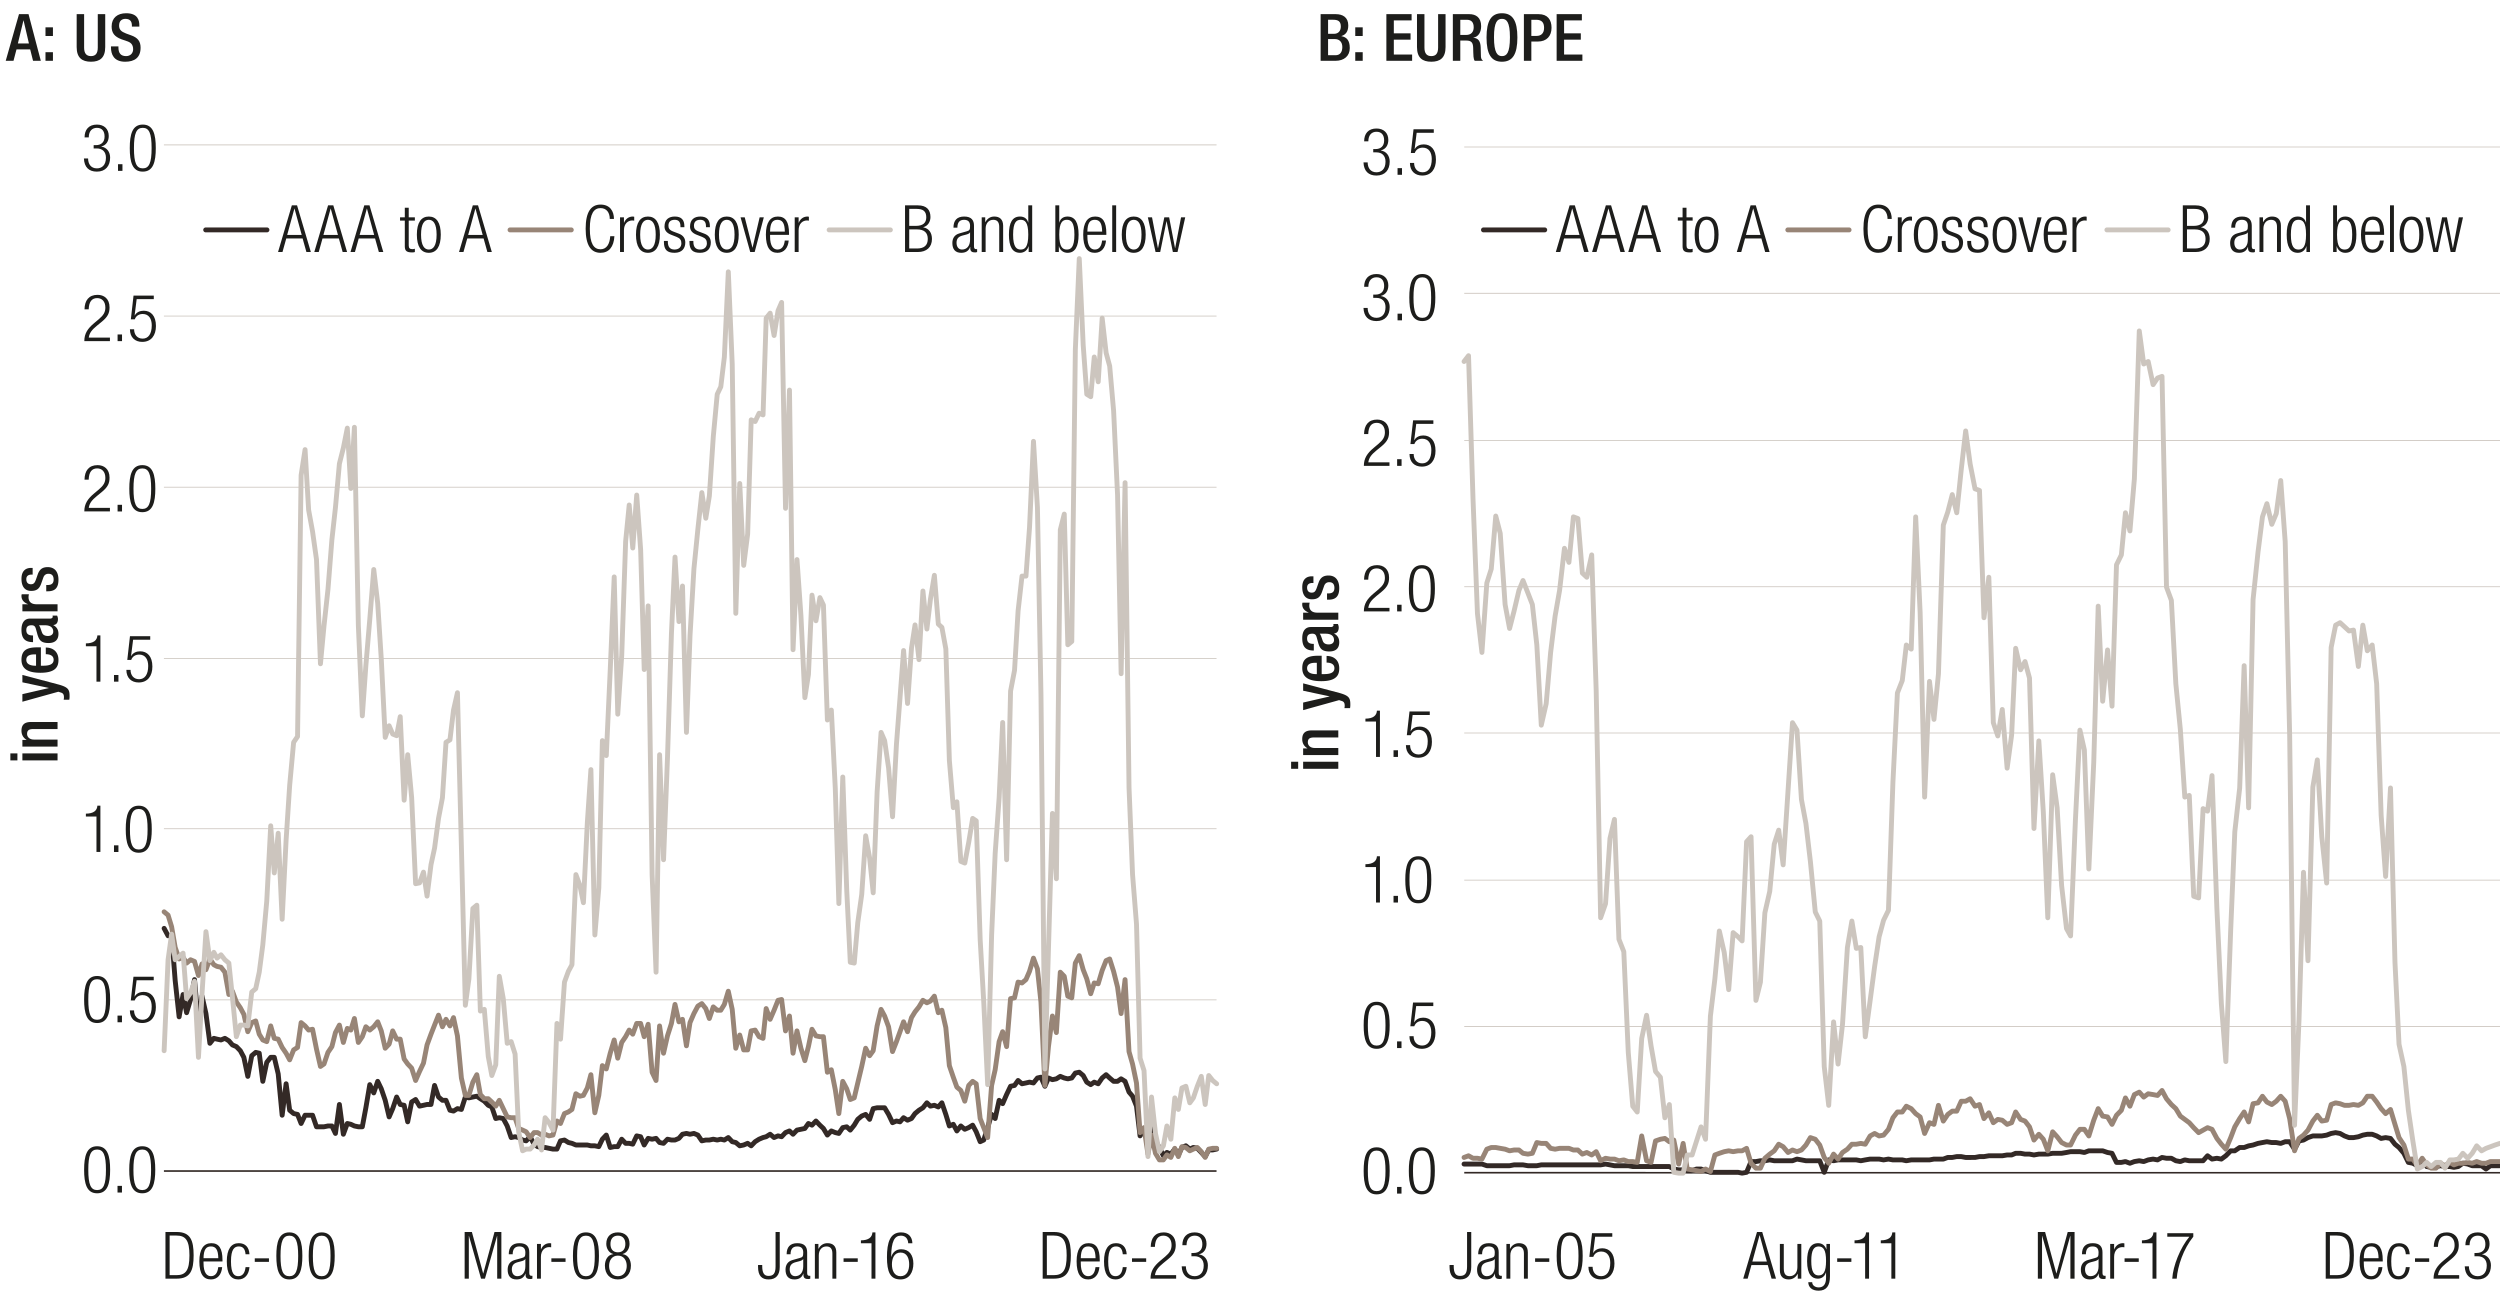 <svg xmlns="http://www.w3.org/2000/svg" id="Formated" viewBox="0 0 765 401"><defs><style>.cls-1,.cls-2,.cls-3{stroke-linecap:round;stroke-width:1.5px}.cls-1,.cls-2,.cls-3,.cls-4,.cls-5{fill:none;stroke-linejoin:round}.cls-1,.cls-5{stroke:#ccc5be}.cls-2{stroke:#988577}.cls-3,.cls-4{stroke:#332926}.cls-4{stroke-width:.5px}.cls-6{fill:#1d1d1b;stroke-width:0}.cls-5{stroke-width:.25px}</style></defs><g><path d="M5.81 4.33h2.92l3.76 14.28h-2.38l-.88-3.5H5.05l-.92 3.5H1.75L5.81 4.33Zm3.04 8.96L7.21 6.25h-.04l-1.7 7.04h3.38ZM13.92 8.37h2.28v2.64h-2.28V8.37Zm0 7.6h2.28v2.64h-2.28v-2.64ZM25.74 4.33v10.24c0 1.8.72 2.6 2.1 2.6s2.08-.8 2.08-2.6V4.33h2.28v10.06c0 3.3-1.64 4.5-4.36 4.5s-4.38-1.2-4.38-4.5V4.33h2.28ZM36.24 14.19v.36c0 1.74.76 2.62 2.34 2.62 1.44 0 2.16-1.02 2.16-2.08 0-1.5-.76-2.16-2.04-2.54l-1.56-.54c-2.08-.8-2.98-1.88-2.98-3.92 0-2.6 1.76-4.04 4.44-4.04 3.66 0 4.04 2.28 4.04 3.76v.32h-2.28v-.3c0-1.3-.58-2.06-2-2.06-.98 0-1.92.54-1.92 2.06 0 1.22.62 1.84 2.14 2.42l1.54.56c2.02.72 2.9 1.82 2.9 3.78 0 3.04-1.84 4.3-4.72 4.3-3.54 0-4.34-2.36-4.34-4.36v-.34h2.28Z" class="cls-6"/></g><g><path d="M404.11 4.33h4.62c2.12 0 3.84.94 3.84 3.46 0 1.74-.68 2.8-2.1 3.24v.04c1.56.28 2.56 1.22 2.56 3.64s-1.72 3.9-4.4 3.9h-4.52V4.33Zm4.08 6.02c1.38 0 2.1-.92 2.1-2.26 0-1.7-1.02-2.04-2.3-2.04h-1.6v4.3h1.8Zm.46 6.55c1.36 0 2.1-.88 2.1-2.52 0-1.54-.92-2.42-2.24-2.42h-2.12v4.94h2.26ZM414.71 8.37h2.28v2.64h-2.28V8.37Zm0 7.6h2.28v2.64h-2.28v-2.64ZM424.23 4.33h7.72v1.92h-5.44v3.96h5.12v1.92h-5.12v4.56h5.6v1.92h-7.88V4.33ZM435.88 4.33v10.24c0 1.8.72 2.6 2.1 2.6s2.08-.8 2.08-2.6V4.33h2.28v10.06c0 3.3-1.64 4.5-4.36 4.5s-4.38-1.2-4.38-4.5V4.33h2.28ZM444.57 4.33h5.04c2 0 3.62 1 3.62 3.68 0 1.84-.82 3.26-2.38 3.5v.04c1.42.14 2.16.92 2.24 2.92.02.92.04 2.04.08 2.9.04.7.38 1.04.68 1.24h-2.58c-.22-.26-.32-.7-.38-1.26-.08-.86-.06-1.66-.1-2.7-.04-1.56-.52-2.24-2.08-2.24h-1.86v6.2h-2.28V4.33Zm4.1 6.36c1.46 0 2.28-.88 2.28-2.32 0-1.52-.66-2.32-2.16-2.32h-1.94v4.64h1.82ZM454.88 11.47c0-5.1 1.44-7.42 4.72-7.42s4.72 2.32 4.72 7.42-1.44 7.42-4.72 7.42-4.72-2.32-4.72-7.42Zm7.16-.06c0-4.8-1.08-5.64-2.44-5.64s-2.44.84-2.44 5.64 1.08 5.76 2.44 5.76 2.44-.84 2.44-5.76ZM466.31 4.33h4.52c2.74 0 3.94 1.72 3.94 4.16 0 2.56-1.5 4.22-4.18 4.22h-2v5.9h-2.28V4.33Zm2.28 6.66h1.62c1.22 0 2.28-.66 2.28-2.46 0-1.54-.62-2.48-2.44-2.48h-1.46v4.94ZM476.33 4.33h7.72v1.92h-5.44v3.96h5.12v1.92h-5.12v4.56h5.6v1.92h-7.88V4.33Z" class="cls-6"/></g><g><path d="M421.26 351.08c3.22 0 3.98 3.02 3.98 7.2s-.76 7.2-3.98 7.2-3.98-3.02-3.98-7.2.76-7.2 3.98-7.2Zm0 13.4c1.94 0 2.7-1.66 2.7-6.2s-.76-6.2-2.7-6.2-2.7 1.66-2.7 6.2.76 6.2 2.7 6.2ZM427.5 363.2h1.36v2.04h-1.36v-2.04ZM435.08 351.08c3.22 0 3.98 3.02 3.98 7.2s-.76 7.2-3.98 7.2-3.98-3.02-3.98-7.2.76-7.2 3.98-7.2Zm0 13.4c1.94 0 2.7-1.66 2.7-6.2s-.76-6.2-2.7-6.2-2.7 1.66-2.7 6.2.76 6.2 2.7 6.2Z" class="cls-6"/></g><g><path d="M421.26 306.54c3.22 0 3.98 3.02 3.98 7.2s-.76 7.2-3.98 7.2-3.98-3.02-3.98-7.2.76-7.2 3.98-7.2Zm0 13.41c1.94 0 2.7-1.66 2.7-6.2s-.76-6.2-2.7-6.2-2.7 1.66-2.7 6.2.76 6.2 2.7 6.2ZM427.5 318.67h1.36v2.04h-1.36v-2.04ZM438.59 306.78v1.08h-5.24l-.62 4.94.04.04c.54-1.04 1.7-1.44 2.74-1.44 2.18 0 3.74 1.54 3.74 4.68 0 2.84-1.42 4.86-4.2 4.86-2.2 0-3.76-1.38-3.76-3.86h1.28c0 1.6.92 2.86 2.62 2.86s2.78-1.4 2.78-4.06c0-1.96-.86-3.48-2.76-3.48-1.06 0-2.04.5-2.44 1.64h-1.2l.82-7.26h6.2Z" class="cls-6"/></g><g><path d="M421.06 265.33h-3.24v-.88c2.38-.02 3.44-.96 3.52-2.44h.92v14.16h-1.2v-10.84ZM426.42 274.13h1.36v2.04h-1.36v-2.04ZM434 262.01c3.22 0 3.98 3.02 3.98 7.2s-.76 7.2-3.98 7.2-3.98-3.02-3.98-7.2.76-7.2 3.98-7.2Zm0 13.4c1.94 0 2.7-1.66 2.7-6.2s-.76-6.2-2.7-6.2-2.7 1.66-2.7 6.2.76 6.2 2.7 6.2Z" class="cls-6"/></g><g><path d="M421.06 220.79h-3.24v-.88c2.38-.02 3.44-.96 3.52-2.44h.92v14.16h-1.2v-10.84ZM426.42 229.59h1.36v2.04h-1.36v-2.04ZM437.51 217.71v1.08h-5.24l-.62 4.94.04.04c.54-1.04 1.7-1.44 2.74-1.44 2.18 0 3.74 1.54 3.74 4.68 0 2.84-1.42 4.86-4.2 4.86-2.2 0-3.76-1.38-3.76-3.86h1.28c0 1.6.92 2.86 2.62 2.86s2.78-1.4 2.78-4.06c0-1.96-.86-3.48-2.76-3.48-1.06 0-2.04.5-2.44 1.64h-1.2l.82-7.26h6.2Z" class="cls-6"/></g><g><path d="M417.4 177.37c.04-2.74 1.34-4.44 4-4.44 1.92 0 3.66 1.14 3.66 3.84 0 1.72-.52 2.86-2.34 4.36l-1.54 1.26c-1.48 1.22-2.26 2.14-2.48 3.62h6.48v1.08h-7.84c0-2.34 1.06-3.86 2.96-5.46l1.52-1.28c1.42-1.2 1.96-2.16 1.96-3.52 0-1.88-1.04-2.9-2.5-2.9-1.62 0-2.52 1.08-2.6 3.44h-1.28ZM427.52 185.05h1.36v2.04h-1.36v-2.04ZM435.1 172.93c3.22 0 3.98 3.02 3.98 7.2s-.76 7.2-3.98 7.2-3.98-3.02-3.98-7.2.76-7.2 3.98-7.2Zm0 13.4c1.94 0 2.7-1.66 2.7-6.2s-.76-6.2-2.7-6.2-2.7 1.66-2.7 6.2.76 6.2 2.7 6.2Z" class="cls-6"/></g><g><path d="M417.4 132.83c.04-2.74 1.34-4.44 4-4.44 1.92 0 3.66 1.14 3.66 3.84 0 1.72-.52 2.86-2.34 4.36l-1.54 1.26c-1.48 1.22-2.26 2.14-2.48 3.62h6.48v1.08h-7.84c0-2.34 1.06-3.86 2.96-5.46l1.52-1.28c1.42-1.2 1.96-2.16 1.96-3.52 0-1.88-1.04-2.9-2.5-2.9-1.62 0-2.52 1.08-2.6 3.44h-1.28ZM427.52 140.51h1.36v2.04h-1.36v-2.04ZM438.61 128.63v1.08h-5.24l-.62 4.94.04.04c.54-1.04 1.7-1.44 2.74-1.44 2.18 0 3.74 1.54 3.74 4.68 0 2.84-1.42 4.86-4.2 4.86-2.2 0-3.76-1.38-3.76-3.86h1.28c0 1.6.92 2.86 2.62 2.86s2.78-1.4 2.78-4.06c0-1.96-.86-3.48-2.76-3.48-1.06 0-2.04.5-2.44 1.64h-1.2l.82-7.26h6.2Z" class="cls-6"/></g><g><path d="M420.21 90.15h.66c1.7 0 2.68-.96 2.68-2.64s-.8-2.66-2.34-2.66c-1.42 0-2.48.92-2.5 2.92h-1.28c0-2.36 1.28-3.92 3.78-3.92 2.18 0 3.62 1.32 3.62 3.5 0 1.56-.74 2.82-2.28 3.2v.04c1.68.24 2.7 1.62 2.7 3.36 0 2.56-1.4 4.3-4.06 4.3-2.44 0-3.86-1.38-3.96-4.02h1.28c0 1.66.86 3.02 2.68 3.02 1.44 0 2.78-.88 2.78-3.26 0-1.84-1.1-2.84-2.82-2.84h-.94v-1ZM427.65 95.98h1.36v2.04h-1.36v-2.04ZM435.23 83.85c3.22 0 3.98 3.02 3.98 7.2s-.76 7.2-3.98 7.2-3.98-3.02-3.98-7.2.76-7.2 3.98-7.2Zm0 13.41c1.94 0 2.7-1.66 2.7-6.2s-.76-6.2-2.7-6.2-2.7 1.66-2.7 6.2.76 6.2 2.7 6.2Z" class="cls-6"/></g><g><path d="M420.21 45.62h.66c1.7 0 2.68-.96 2.68-2.64s-.8-2.66-2.34-2.66c-1.42 0-2.48.92-2.5 2.92h-1.28c0-2.36 1.28-3.92 3.78-3.92 2.18 0 3.62 1.32 3.62 3.5 0 1.56-.74 2.82-2.28 3.2v.04c1.68.24 2.7 1.62 2.7 3.36 0 2.56-1.4 4.3-4.06 4.3-2.44 0-3.86-1.38-3.96-4.02h1.28c0 1.66.86 3.02 2.68 3.02 1.44 0 2.78-.88 2.78-3.26 0-1.84-1.1-2.84-2.82-2.84h-.94v-1ZM427.65 51.44h1.36v2.04h-1.36v-2.04ZM438.74 39.56v1.08h-5.24l-.62 4.94.04.04c.54-1.04 1.7-1.44 2.74-1.44 2.18 0 3.74 1.54 3.74 4.68 0 2.84-1.42 4.86-4.2 4.86-2.2 0-3.76-1.38-3.76-3.86h1.28c0 1.6.92 2.86 2.62 2.86s2.78-1.4 2.78-4.06c0-1.96-.86-3.48-2.76-3.48-1.06 0-2.04.5-2.44 1.64h-1.2l.82-7.26h6.2Z" class="cls-6"/></g><g><path d="M443.56 387.09h1.28v.34c0 1.94.5 3 1.9 3s2.18-.6 2.18-2.88v-10.56h1.28v10.7c0 2.46-1.14 3.82-3.4 3.82-2.04 0-3.24-1.06-3.24-3.84v-.58ZM452.32 383.81c0-2.18 1.04-3.4 3.28-3.4s3 1.14 3 2.82v6.28c0 .6.2.88.62.88h.34v.88c-.22.08-.4.12-.56.12-.94 0-1.54-.22-1.54-1.32v-.36h-.04c-.48 1.4-1.56 1.8-2.74 1.8-1.86 0-2.7-1.16-2.7-3 0-1.4.64-2.52 2.14-2.94l2.26-.64c.84-.24 1.02-.44 1.02-1.68 0-1.36-.76-1.84-1.84-1.84-1.42 0-2.04.86-2.04 2.4h-1.2Zm5.08 1.46h-.04c-.12.36-.8.58-1.28.7l-1 .26c-1.2.32-1.82.94-1.82 2.2s.64 2.08 1.68 2.08c1.46 0 2.46-1.1 2.46-3v-2.24ZM460.96 380.65h1.08v1.48h.04c.6-1.18 1.64-1.72 2.72-1.72 1.62 0 2.72.84 2.72 2.84v8.02h-1.2v-7.68c0-1.46-.6-2.18-1.82-2.18-1.4 0-2.34 1.08-2.34 2.72v7.14h-1.2v-10.62ZM474.08 385.05v1.08h-4.34v-1.08h4.34ZM480.32 377.11c3.22 0 3.98 3.02 3.98 7.2s-.76 7.2-3.98 7.2-3.98-3.02-3.98-7.2.76-7.2 3.98-7.2Zm0 13.41c1.94 0 2.7-1.66 2.7-6.2s-.76-6.2-2.7-6.2-2.7 1.66-2.7 6.2.76 6.2 2.7 6.2ZM493.36 377.35v1.08h-5.24l-.62 4.94.04.04c.54-1.04 1.7-1.44 2.74-1.44 2.18 0 3.74 1.54 3.74 4.68 0 2.84-1.42 4.86-4.2 4.86-2.2 0-3.76-1.38-3.76-3.86h1.28c0 1.6.92 2.86 2.62 2.86s2.78-1.4 2.78-4.06c0-1.96-.86-3.48-2.76-3.48-1.06 0-2.04.5-2.44 1.64h-1.2l.82-7.26h6.2Z" class="cls-6"/></g><g><path d="M537.64 376.99h1.6l4.22 14.28h-1.36l-1.16-4.16h-5l-1.16 4.16h-1.36l4.22-14.28Zm3.02 9.04-2.2-8.04h-.04l-2.2 8.04h4.44ZM544.64 380.65h1.2v7.48c0 1.72.58 2.38 1.84 2.38 1.36 0 2.32-1.08 2.32-2.72v-7.14h1.2v10.62h-1.08v-1.48h-.04c-.6 1.18-1.64 1.72-2.72 1.72-1.62 0-2.72-.84-2.72-2.84v-8.02ZM558.89 380.65h1.08v9.86c0 2.94-1.08 4.44-3.48 4.44-2.06 0-3.14-1.08-3.16-2.6h1.2c0 1 .94 1.6 2 1.6 1.46 0 2.24-1.02 2.24-2.9v-1.68h-.04c-.38 1.3-1.38 1.9-2.48 1.9-1.64 0-3.28-1.08-3.28-5.32 0-3.66 1.06-5.54 3.4-5.54 1.16 0 2.1.68 2.48 1.88h.04v-1.64Zm-2.38 9.63c1.42 0 2.26-1.04 2.26-4.44s-.84-4.42-2.26-4.42-2.26 1.04-2.26 4.42.84 4.44 2.26 4.44ZM566.52 385.05v1.08h-4.34v-1.08h4.34ZM570.73 380.43h-3.24v-.88c2.38-.02 3.44-.96 3.52-2.44h.92v14.16h-1.2v-10.84ZM578.76 380.43h-3.24v-.88c2.38-.02 3.44-.96 3.52-2.44h.92v14.16h-1.2v-10.84Z" class="cls-6"/></g><g><path d="M623.58 376.99h2.22l3.44 12.68h.04l3.44-12.68h2.1v14.28h-1.28v-13.08h-.04l-3.7 13.08h-1.2l-3.7-13.08h-.04v13.08h-1.28v-14.28ZM637.08 383.81c0-2.18 1.04-3.4 3.28-3.4s3 1.14 3 2.82v6.28c0 .6.2.88.62.88h.34v.88c-.22.08-.4.12-.56.12-.94 0-1.54-.22-1.54-1.32v-.36h-.04c-.48 1.4-1.56 1.8-2.74 1.8-1.86 0-2.7-1.16-2.7-3 0-1.4.64-2.52 2.14-2.94l2.26-.64c.84-.24 1.02-.44 1.02-1.68 0-1.36-.76-1.84-1.84-1.84-1.42 0-2.04.86-2.04 2.4h-1.2Zm5.08 1.46h-.04c-.12.36-.8.58-1.28.7l-1 .26c-1.2.32-1.82.94-1.82 2.2s.64 2.08 1.68 2.08c1.46 0 2.46-1.1 2.46-3v-2.24ZM645.72 380.65h1.2v1.66h.04c.46-1.18 1.44-1.9 2.68-1.9.14 0 .28.02.42.06v1.2c-.2-.04-.4-.06-.58-.06-1.32 0-2.56.96-2.56 3.02v6.64h-1.2v-10.62ZM654.46 385.05v1.08h-4.34v-1.08h4.34ZM658.67 380.43h-3.24v-.88c2.38-.02 3.44-.96 3.52-2.44h.92v14.16h-1.2v-10.84ZM663.19 377.35h7.96v1.08c-3.04 3.74-4.78 9-5.08 12.84h-1.36c.22-3.9 2.44-9.46 5.24-12.84h-6.76v-1.08Z" class="cls-6"/></g><g><path d="M711.67 376.99h3.44c4.16 0 5.18 2.48 5.18 7.14s-1.02 7.14-5.18 7.14h-3.44v-14.28Zm1.28 13.21h2.08c2.8 0 3.98-1.4 3.98-6.04s-1.18-6.08-3.98-6.08h-2.08v12.12ZM729.02 387.75c-.18 2.26-1.42 3.76-3.42 3.76-2.24 0-3.56-1.56-3.56-5.56 0-3.68 1.32-5.54 3.66-5.54s3.42 1.62 3.42 5.16v.44h-5.8v.5c0 3.06 1.08 4 2.26 4 1.26 0 2.04-.9 2.24-2.76h1.2Zm-1.18-2.74c-.04-2.64-.78-3.6-2.26-3.6s-2.22.96-2.26 3.6h4.52ZM737.38 387.75c-.18 2.26-1.42 3.76-3.38 3.76-2.24 0-3.56-1.56-3.56-5.56 0-3.68 1.32-5.54 3.66-5.54 2 0 3.16 1.22 3.28 3.4h-1.2c-.14-1.66-.8-2.4-2.08-2.4s-2.38.8-2.38 4.56c0 4 1.14 4.54 2.26 4.54 1.22 0 2-.9 2.2-2.76h1.2ZM743.33 385.05v1.08h-4.34v-1.08h4.34ZM744.73 381.55c.04-2.74 1.34-4.44 4-4.44 1.92 0 3.66 1.14 3.66 3.84 0 1.72-.52 2.86-2.34 4.36l-1.54 1.26c-1.48 1.22-2.26 2.14-2.48 3.62h6.48v1.08h-7.84c0-2.34 1.06-3.86 2.96-5.46l1.52-1.28c1.42-1.2 1.96-2.16 1.96-3.52 0-1.88-1.04-2.9-2.5-2.9-1.62 0-2.52 1.08-2.6 3.44h-1.28ZM757.19 383.41h.66c1.7 0 2.68-.96 2.68-2.64s-.8-2.66-2.34-2.66c-1.42 0-2.48.92-2.5 2.92h-1.28c0-2.36 1.28-3.92 3.78-3.92 2.18 0 3.62 1.32 3.62 3.5 0 1.56-.74 2.82-2.28 3.2v.04c1.68.24 2.7 1.62 2.7 3.36 0 2.56-1.4 4.3-4.06 4.3-2.44 0-3.86-1.38-3.96-4.02h1.28c0 1.66.86 3.02 2.68 3.02 1.44 0 2.78-.88 2.78-3.26 0-1.84-1.1-2.84-2.82-2.84h-.94v-1Z" class="cls-6"/></g><g><path d="M395.08 235.26v-2.16h2.16v2.16h-2.16Zm3.68 0v-2.16h10.76v2.16h-10.76ZM398.76 231.04V229h1.26v-.06c-.96-.54-1.54-1.56-1.54-2.76 0-1.64.74-2.68 2.92-2.68h8.12v2.16h-7.38c-1.4 0-1.94.42-1.94 1.5 0 .88.7 1.72 2.1 1.72h7.22v2.16h-10.76ZM398.76 214.98l8.08-1.86v-.04l-8.08-1.72v-2.26l11.16 2.96c2.94.84 3.32 1.54 3.28 3.76 0 .28-.04.58-.08.86h-1.72c.04-.24.08-.46.08-.7 0-.74-.16-1.22-.84-1.46l-.88-.28-11 3.06v-2.32ZM404.43 206.28h.62c1.44 0 3.28-.18 3.28-1.8s-1.76-1.72-2.4-1.72v-2.04c2.38 0 3.88 1.44 3.88 3.78 0 1.76-.52 3.94-5.5 3.94-2.82 0-5.82-.6-5.82-3.98 0-3 1.8-3.8 4.8-3.8h1.14v5.62Zm-1.48-3.46h-.58c-1.36 0-2.4.44-2.4 1.66 0 1.38 1.36 1.8 2.76 1.8h.22v-3.46ZM407.29 191.87c.4 0 .76-.24.76-.56a.9.9 0 0 0-.06-.36h1.4c.12.26.26.64.26 1.06 0 .96-.38 1.76-1.42 1.82v.04c1.06.58 1.58 1.42 1.58 2.68 0 1.72-.96 2.8-3.02 2.8-2.4 0-2.9-1.04-3.38-2.5l-.46-1.68c-.22-.78-.44-1.26-1.38-1.26s-1.6.34-1.6 1.48c0 1.44 1.02 1.64 2.06 1.64v2.04c-2.28 0-3.54-.94-3.54-3.78 0-1.9.74-3.42 2.64-3.42h6.16Zm-3.44 2.04c.44.56.7 1.76 1 2.4.3.62.94.88 1.74.88.9 0 1.62-.44 1.62-1.34 0-1.3-.98-1.94-2.56-1.94h-1.8ZM398.76 189.63v-2.16h1.68v-.04c-1.2-.48-1.96-1.28-1.96-2.5 0-.24.04-.38.08-.52h2.2c-.04.16-.12.54-.12.9 0 .98.44 2.16 2.44 2.16h6.44v2.16h-10.76ZM401.91 178.39h-.28c-.86 0-1.66.3-1.66 1.42 0 .86.4 1.54 1.4 1.54.84 0 1.18-.38 1.58-1.52l.48-1.38c.54-1.6 1.4-2.34 3.1-2.34 2.3 0 3.28 1.68 3.28 3.86 0 2.72-1.26 3.54-3.34 3.54h-.4v-1.92h.34c1.24 0 1.92-.44 1.92-1.68s-.6-1.76-1.58-1.76c-.8 0-1.32.42-1.58 1.18l-.62 1.76c-.56 1.62-1.38 2.3-3.1 2.3-2.02 0-2.96-1.46-2.96-3.68 0-2.74 1.6-3.36 2.94-3.36h.48v2.04Z" class="cls-6"/></g><g><path d="M3.17 232.69v-2.16h2.16v2.16H3.17Zm3.68 0v-2.16h10.76v2.16H6.85ZM6.85 228.47v-2.04h1.26v-.06c-.96-.54-1.54-1.56-1.54-2.76 0-1.64.74-2.68 2.92-2.68h8.12v2.16h-7.38c-1.4 0-1.94.42-1.94 1.5 0 .88.7 1.72 2.1 1.72h7.22v2.16H6.85ZM6.85 212.41l8.08-1.86v-.04l-8.08-1.72v-2.26l11.16 2.96c2.94.84 3.32 1.54 3.28 3.76 0 .28-.04.58-.08.86h-1.72c.04-.24.08-.46.08-.7 0-.74-.16-1.22-.84-1.46l-.88-.28-11 3.06v-2.32ZM12.51 203.71h.62c1.44 0 3.28-.18 3.28-1.8s-1.76-1.72-2.4-1.72v-2.04c2.38 0 3.88 1.44 3.88 3.78 0 1.76-.52 3.94-5.5 3.94-2.82 0-5.82-.6-5.82-3.98 0-3 1.8-3.8 4.8-3.8h1.14v5.62Zm-1.48-3.46h-.58c-1.36 0-2.4.44-2.4 1.66 0 1.38 1.36 1.8 2.76 1.8h.22v-3.46ZM15.37 189.29c.4 0 .76-.24.76-.56a.9.9 0 0 0-.06-.36h1.4c.12.26.26.64.26 1.06 0 .96-.38 1.76-1.42 1.82v.04c1.06.58 1.58 1.42 1.58 2.68 0 1.72-.96 2.8-3.02 2.8-2.4 0-2.9-1.04-3.38-2.5l-.46-1.68c-.22-.78-.44-1.26-1.38-1.26s-1.6.34-1.6 1.48c0 1.44 1.02 1.64 2.06 1.64v2.04c-2.28 0-3.54-.94-3.54-3.78 0-1.9.74-3.42 2.64-3.42h6.16Zm-3.44 2.04c.44.56.7 1.76 1 2.4.3.62.94.88 1.74.88.9 0 1.62-.44 1.62-1.34 0-1.3-.98-1.94-2.56-1.94h-1.8ZM6.85 187.06v-2.16h1.68v-.04c-1.2-.48-1.96-1.28-1.96-2.5 0-.24.04-.38.08-.52h2.2c-.04.16-.12.54-.12.9 0 .98.44 2.16 2.44 2.16h6.44v2.16H6.85ZM9.99 175.82h-.28c-.86 0-1.66.3-1.66 1.42 0 .86.4 1.54 1.4 1.54.84 0 1.18-.38 1.58-1.52l.48-1.38c.54-1.6 1.4-2.34 3.1-2.34 2.3 0 3.28 1.68 3.28 3.86 0 2.72-1.26 3.54-3.34 3.54h-.4v-1.92h.34c1.24 0 1.92-.44 1.92-1.68s-.6-1.76-1.58-1.76c-.8 0-1.32.42-1.58 1.18l-.62 1.76c-.56 1.62-1.38 2.3-3.1 2.3-2.02 0-2.96-1.46-2.96-3.68 0-2.74 1.6-3.36 2.94-3.36h.48v2.04Z" class="cls-6"/></g><path d="M62.94 70.35h18.75" class="cls-3"/><g><path d="M89.3 62.84h1.6l4.22 14.28h-1.36l-1.16-4.16h-5l-1.16 4.16h-1.36l4.22-14.28Zm3.02 9.04-2.2-8.04h-.04l-2.2 8.04h4.44ZM100.39 62.84h1.6l4.22 14.28h-1.36l-1.16-4.16h-5l-1.16 4.16h-1.36l4.22-14.28Zm3.02 9.04-2.2-8.04h-.04l-2.2 8.04h4.44ZM111.47 62.84h1.6l4.22 14.28h-1.36l-1.16-4.16h-5l-1.16 4.16h-1.36l4.22-14.28Zm3.02 9.04-2.2-8.04h-.04l-2.2 8.04h4.44ZM123.87 67.5h-1.46v-1h1.46v-2.94h1.2v2.94h1.88v1h-1.88v7.62c0 .84.36 1.12 1.14 1.12.24 0 .48-.04.74-.12v1c-.14.08-.44.12-.84.12-1.62 0-2.24-.44-2.24-1.86V67.5ZM131.22 66.26c2.34 0 3.66 1.86 3.66 5.54s-1.32 5.56-3.66 5.56-3.66-1.86-3.66-5.56 1.32-5.54 3.66-5.54Zm0 10.1c1.34 0 2.38-1.16 2.38-4.56s-1.04-4.54-2.38-4.54-2.38 1.16-2.38 4.54 1.04 4.56 2.38 4.56ZM144.68 62.84h1.6l4.22 14.28h-1.36l-1.16-4.16h-5l-1.16 4.16h-1.36l4.22-14.28Zm3.02 9.04-2.2-8.04h-.04l-2.2 8.04h4.44Z" class="cls-6"/></g><path d="M156.07 70.35h18.75" class="cls-2"/><g><path d="M188.01 72.28c-.18 3.26-1.68 5.08-4.24 5.08-2.92 0-4.56-2.26-4.56-7.38s1.64-7.38 4.56-7.38 4.1 2.06 4.1 4.4h-1.28c0-1.94-.98-3.32-2.82-3.32-2.04 0-3.28 1.68-3.28 6.3s1.24 6.3 3.28 6.3c1.8 0 2.82-1.54 2.96-4h1.28ZM189.73 66.5h1.2v1.66h.04c.46-1.18 1.44-1.9 2.68-1.9.14 0 .28.02.42.06v1.2c-.2-.04-.4-.06-.58-.06-1.32 0-2.56.96-2.56 3.02v6.64h-1.2V66.5ZM198.27 66.26c2.34 0 3.66 1.86 3.66 5.54s-1.32 5.56-3.66 5.56-3.66-1.86-3.66-5.56 1.32-5.54 3.66-5.54Zm0 10.1c1.34 0 2.38-1.16 2.38-4.56s-1.04-4.54-2.38-4.54-2.38 1.16-2.38 4.54 1.04 4.56 2.38 4.56ZM205.38 71.84c-1.5-.58-2.04-1.46-2.04-2.52 0-2.18 1.36-3.06 3.16-3.06 2 0 2.92 1.02 2.92 2.96v.3h-1.2v-.3c0-1.38-.64-1.96-1.74-1.96-1.4 0-1.94.74-1.94 1.8 0 .74.24 1.32 1.44 1.78l1.74.66c1.44.54 1.98 1.54 1.98 2.7 0 1.82-1.04 3.16-3.28 3.16s-3.26-.9-3.26-3.3v-.34h1.2V74c0 1.56.68 2.36 2.04 2.36 1.28 0 2.1-.72 2.1-1.9 0-.94-.38-1.54-1.44-1.96l-1.68-.66ZM213.19 71.84c-1.5-.58-2.04-1.46-2.04-2.52 0-2.18 1.36-3.06 3.16-3.06 2 0 2.92 1.02 2.92 2.96v.3h-1.2v-.3c0-1.38-.64-1.96-1.74-1.96-1.4 0-1.94.74-1.94 1.8 0 .74.24 1.32 1.44 1.78l1.74.66c1.44.54 1.98 1.54 1.98 2.7 0 1.82-1.04 3.16-3.28 3.16s-3.26-.9-3.26-3.3v-.34h1.2V74c0 1.56.68 2.36 2.04 2.36 1.28 0 2.1-.72 2.1-1.9 0-.94-.38-1.54-1.44-1.96l-1.68-.66ZM222.39 66.26c2.34 0 3.66 1.86 3.66 5.54s-1.32 5.56-3.66 5.56-3.66-1.86-3.66-5.56 1.32-5.54 3.66-5.54Zm0 10.1c1.34 0 2.38-1.16 2.38-4.56s-1.04-4.54-2.38-4.54-2.38 1.16-2.38 4.54 1.04 4.56 2.38 4.56ZM226.61 66.5h1.28l2.36 9.26h.04l2.16-9.26h1.28l-2.8 10.62h-1.36l-2.96-10.62ZM241.34 73.6c-.18 2.26-1.42 3.76-3.42 3.76-2.24 0-3.56-1.56-3.56-5.56 0-3.68 1.32-5.54 3.66-5.54s3.42 1.62 3.42 5.16v.44h-5.8v.5c0 3.06 1.08 4 2.26 4 1.26 0 2.04-.9 2.24-2.76h1.2Zm-1.18-2.74c-.04-2.64-.78-3.6-2.26-3.6s-2.22.96-2.26 3.6h4.52ZM243.18 66.5h1.2v1.66h.04c.46-1.18 1.44-1.9 2.68-1.9.14 0 .28.02.42.06v1.2c-.2-.04-.4-.06-.58-.06-1.32 0-2.56.96-2.56 3.02v6.64h-1.2V66.5Z" class="cls-6"/></g><path d="M253.71 70.35h18.75" class="cls-1"/><g><path d="M276.94 62.84h3.94c2.76 0 3.84 1.46 3.84 3.58 0 1.4-.76 2.74-2.2 3.1v.04c1.76.34 2.66 1.7 2.66 3.56 0 2.5-1.62 4-4.32 4h-3.92V62.84Zm1.28 6.28h2.02c2.2 0 3.2-.94 3.2-2.6 0-1.9-.98-2.6-2.98-2.6h-2.24v5.2Zm0 6.92h2.38c2.22 0 3.3-1 3.3-2.92s-1.08-2.92-3.3-2.92h-2.38v5.84ZM291.76 69.66c0-2.18 1.04-3.4 3.28-3.4s3 1.14 3 2.82v6.28c0 .6.2.88.62.88h.34v.88c-.22.08-.4.12-.56.12-.94 0-1.54-.22-1.54-1.32v-.36h-.04c-.48 1.4-1.56 1.8-2.74 1.8-1.86 0-2.7-1.16-2.7-3 0-1.4.64-2.52 2.14-2.94l2.26-.64c.84-.24 1.02-.44 1.02-1.68 0-1.36-.76-1.84-1.84-1.84-1.42 0-2.04.86-2.04 2.4h-1.2Zm5.08 1.46h-.04c-.12.36-.8.58-1.28.7l-1 .26c-1.2.32-1.82.94-1.82 2.2s.64 2.08 1.68 2.08c1.46 0 2.46-1.1 2.46-3v-2.24ZM300.4 66.5h1.08v1.48h.04c.6-1.18 1.64-1.72 2.72-1.72 1.62 0 2.72.84 2.72 2.84v8.02h-1.2v-7.68c0-1.46-.6-2.18-1.82-2.18-1.4 0-2.34 1.08-2.34 2.72v7.14h-1.2V66.5ZM314.77 75.36h-.04c-.32 1.22-1.34 2-2.6 2-2.34 0-3.4-1.88-3.4-5.56s1.06-5.54 3.4-5.54c1.32 0 2.22.72 2.48 1.84h.04v-5.26h1.2v14.28h-1.08v-1.76Zm-2.44 1c1.22 0 2.32-.62 2.32-4.56s-1.1-4.54-2.32-4.54-2.32.62-2.32 4.54 1.12 4.56 2.32 4.56ZM322.93 62.84h1.2v5.26h.04c.26-1.12 1.16-1.84 2.48-1.84 2.34 0 3.4 1.88 3.4 5.54s-1.06 5.56-3.4 5.56c-1.26 0-2.28-.78-2.6-2h-.04v1.76h-1.08V62.84Zm3.52 13.52c1.2 0 2.32-.62 2.32-4.56s-1.12-4.54-2.32-4.54-2.32.62-2.32 4.54 1.1 4.56 2.32 4.56ZM338.44 73.6c-.18 2.26-1.42 3.76-3.42 3.76-2.24 0-3.56-1.56-3.56-5.56 0-3.68 1.32-5.54 3.66-5.54s3.42 1.62 3.42 5.16v.44h-5.8v.5c0 3.06 1.08 4 2.26 4 1.26 0 2.04-.9 2.24-2.76h1.2Zm-1.18-2.74c-.04-2.64-.78-3.6-2.26-3.6s-2.22.96-2.26 3.6h4.52ZM340.34 62.84h1.2v14.28h-1.2V62.84ZM346.92 66.26c2.34 0 3.66 1.86 3.66 5.54s-1.32 5.56-3.66 5.56-3.66-1.86-3.66-5.56 1.32-5.54 3.66-5.54Zm0 10.1c1.34 0 2.38-1.16 2.38-4.56s-1.04-4.54-2.38-4.54-2.38 1.16-2.38 4.54 1.04 4.56 2.38 4.56ZM351.24 66.5h1.28l1.8 9.42h.04l1.92-9.42h1.48l1.8 9.42h.04l1.8-9.42h1.28l-2.36 10.62h-1.42l-1.92-9.42h-.04l-1.92 9.42h-1.42l-2.36-10.62Z" class="cls-6"/></g><path d="M453.94 70.35h18.75" class="cls-3"/><g><path d="M480.3 62.84h1.6l4.22 14.28h-1.36l-1.16-4.16h-5l-1.16 4.16h-1.36l4.22-14.28Zm3.02 9.04-2.2-8.04h-.04l-2.2 8.04h4.44ZM491.39 62.84h1.6l4.22 14.28h-1.36l-1.16-4.16h-5l-1.16 4.16h-1.36l4.22-14.28Zm3.02 9.04-2.2-8.04h-.04l-2.2 8.04h4.44ZM502.47 62.84h1.6l4.22 14.28h-1.36l-1.16-4.16h-5l-1.16 4.16h-1.36l4.22-14.28Zm3.02 9.04-2.2-8.04h-.04l-2.2 8.04h4.44ZM514.87 67.5h-1.46v-1h1.46v-2.94h1.2v2.94h1.88v1h-1.88v7.62c0 .84.36 1.12 1.14 1.12.24 0 .48-.04.74-.12v1c-.14.08-.44.12-.84.12-1.62 0-2.24-.44-2.24-1.86V67.5ZM522.22 66.26c2.34 0 3.66 1.86 3.66 5.54s-1.32 5.56-3.66 5.56-3.66-1.86-3.66-5.56 1.32-5.54 3.66-5.54Zm0 10.1c1.34 0 2.38-1.16 2.38-4.56s-1.04-4.54-2.38-4.54-2.38 1.16-2.38 4.54 1.04 4.56 2.38 4.56ZM535.68 62.84h1.6l4.22 14.28h-1.36l-1.16-4.16h-5l-1.16 4.16h-1.36l4.22-14.28Zm3.02 9.04-2.2-8.04h-.04l-2.2 8.04h4.44Z" class="cls-6"/></g><path d="M547.07 70.35h18.75" class="cls-2"/><g><path d="M579.01 72.28c-.18 3.26-1.68 5.08-4.24 5.08-2.92 0-4.56-2.26-4.56-7.38s1.64-7.38 4.56-7.38 4.1 2.06 4.1 4.4h-1.28c0-1.94-.98-3.32-2.82-3.32-2.04 0-3.28 1.68-3.28 6.3s1.24 6.3 3.28 6.3c1.8 0 2.82-1.54 2.96-4h1.28ZM580.73 66.5h1.2v1.66h.04c.46-1.18 1.44-1.9 2.68-1.9.14 0 .28.02.42.06v1.2c-.2-.04-.4-.06-.58-.06-1.32 0-2.56.96-2.56 3.02v6.64h-1.2V66.5ZM589.28 66.26c2.34 0 3.66 1.86 3.66 5.54s-1.32 5.56-3.66 5.56-3.66-1.86-3.66-5.56 1.32-5.54 3.66-5.54Zm0 10.1c1.34 0 2.38-1.16 2.38-4.56s-1.04-4.54-2.38-4.54-2.38 1.16-2.38 4.54 1.04 4.56 2.38 4.56ZM596.38 71.84c-1.5-.58-2.04-1.46-2.04-2.52 0-2.18 1.36-3.06 3.16-3.06 2 0 2.92 1.02 2.92 2.96v.3h-1.2v-.3c0-1.38-.64-1.96-1.74-1.96-1.4 0-1.94.74-1.94 1.8 0 .74.24 1.32 1.44 1.78l1.74.66c1.44.54 1.98 1.54 1.98 2.7 0 1.82-1.04 3.16-3.28 3.16s-3.26-.9-3.26-3.3v-.34h1.2V74c0 1.56.68 2.36 2.04 2.36 1.28 0 2.1-.72 2.1-1.9 0-.94-.38-1.54-1.44-1.96l-1.68-.66ZM604.19 71.84c-1.5-.58-2.04-1.46-2.04-2.52 0-2.18 1.36-3.06 3.16-3.06 2 0 2.92 1.02 2.92 2.96v.3h-1.2v-.3c0-1.38-.64-1.96-1.74-1.96-1.4 0-1.94.74-1.94 1.8 0 .74.24 1.32 1.44 1.78l1.74.66c1.44.54 1.98 1.54 1.98 2.7 0 1.82-1.04 3.16-3.28 3.16s-3.26-.9-3.26-3.3v-.34h1.2V74c0 1.56.68 2.36 2.04 2.36 1.28 0 2.1-.72 2.1-1.9 0-.94-.38-1.54-1.44-1.96l-1.68-.66ZM613.39 66.26c2.34 0 3.66 1.86 3.66 5.54s-1.32 5.56-3.66 5.56-3.66-1.86-3.66-5.56 1.32-5.54 3.66-5.54Zm0 10.1c1.34 0 2.38-1.16 2.38-4.56s-1.04-4.54-2.38-4.54-2.38 1.16-2.38 4.54 1.04 4.56 2.38 4.56ZM617.61 66.5h1.28l2.36 9.26h.04l2.16-9.26h1.28l-2.8 10.62h-1.36l-2.96-10.62ZM632.34 73.6c-.18 2.26-1.42 3.76-3.42 3.76-2.24 0-3.56-1.56-3.56-5.56 0-3.68 1.32-5.54 3.66-5.54s3.42 1.62 3.42 5.16v.44h-5.8v.5c0 3.06 1.08 4 2.26 4 1.26 0 2.04-.9 2.24-2.76h1.2Zm-1.18-2.74c-.04-2.64-.78-3.6-2.26-3.6s-2.22.96-2.26 3.6h4.52ZM634.18 66.5h1.2v1.66h.04c.46-1.18 1.44-1.9 2.68-1.9.14 0 .28.02.42.06v1.2c-.2-.04-.4-.06-.58-.06-1.32 0-2.56.96-2.56 3.02v6.64h-1.2V66.5Z" class="cls-6"/></g><path d="M644.71 70.35h18.75" class="cls-1"/><g><path d="M667.94 62.84h3.94c2.76 0 3.84 1.46 3.84 3.58 0 1.4-.76 2.74-2.2 3.1v.04c1.76.34 2.66 1.7 2.66 3.56 0 2.5-1.62 4-4.32 4h-3.92V62.84Zm1.28 6.28h2.02c2.2 0 3.2-.94 3.2-2.6 0-1.9-.98-2.6-2.98-2.6h-2.24v5.2Zm0 6.92h2.38c2.22 0 3.3-1 3.3-2.92s-1.08-2.92-3.3-2.92h-2.38v5.84ZM682.76 69.66c0-2.18 1.04-3.4 3.28-3.4s3 1.14 3 2.82v6.28c0 .6.2.88.62.88h.34v.88c-.22.08-.4.12-.56.12-.94 0-1.54-.22-1.54-1.32v-.36h-.04c-.48 1.4-1.56 1.8-2.74 1.8-1.86 0-2.7-1.16-2.7-3 0-1.4.64-2.52 2.14-2.94l2.26-.64c.84-.24 1.02-.44 1.02-1.68 0-1.36-.76-1.84-1.84-1.84-1.42 0-2.04.86-2.04 2.4h-1.2Zm5.08 1.46h-.04c-.12.36-.8.58-1.28.7l-1 .26c-1.2.32-1.82.94-1.82 2.2s.64 2.08 1.68 2.08c1.46 0 2.46-1.1 2.46-3v-2.24ZM691.4 66.5h1.08v1.48h.04c.6-1.18 1.64-1.72 2.72-1.72 1.62 0 2.72.84 2.72 2.84v8.02h-1.2v-7.68c0-1.46-.6-2.18-1.82-2.18-1.4 0-2.34 1.08-2.34 2.72v7.14h-1.2V66.5ZM705.77 75.36h-.04c-.32 1.22-1.34 2-2.6 2-2.34 0-3.4-1.88-3.4-5.56s1.06-5.54 3.4-5.54c1.32 0 2.22.72 2.48 1.84h.04v-5.26h1.2v14.28h-1.08v-1.76Zm-2.44 1c1.22 0 2.32-.62 2.32-4.56s-1.1-4.54-2.32-4.54-2.32.62-2.32 4.54 1.12 4.56 2.32 4.56ZM713.93 62.84h1.2v5.26h.04c.26-1.12 1.16-1.84 2.48-1.84 2.34 0 3.4 1.88 3.4 5.54s-1.06 5.56-3.4 5.56c-1.26 0-2.28-.78-2.6-2h-.04v1.76h-1.08V62.84Zm3.52 13.52c1.2 0 2.32-.62 2.32-4.56s-1.12-4.54-2.32-4.54-2.32.62-2.32 4.54 1.1 4.56 2.32 4.56ZM729.44 73.6c-.18 2.26-1.42 3.76-3.42 3.76-2.24 0-3.56-1.56-3.56-5.56 0-3.68 1.32-5.54 3.66-5.54s3.42 1.62 3.42 5.16v.44h-5.8v.5c0 3.06 1.08 4 2.26 4 1.26 0 2.04-.9 2.24-2.76h1.2Zm-1.18-2.74c-.04-2.64-.78-3.6-2.26-3.6s-2.22.96-2.26 3.6h4.52ZM731.34 62.84h1.2v14.28h-1.2V62.84ZM737.92 66.26c2.34 0 3.66 1.86 3.66 5.54s-1.32 5.56-3.66 5.56-3.66-1.86-3.66-5.56 1.32-5.54 3.66-5.54Zm0 10.1c1.34 0 2.38-1.16 2.38-4.56s-1.04-4.54-2.38-4.54-2.38 1.16-2.38 4.54 1.04 4.56 2.38 4.56ZM742.24 66.5h1.28l1.8 9.42h.04l1.92-9.42h1.48l1.8 9.42h.04l1.8-9.42h1.28l-2.36 10.62h-1.42l-1.92-9.42h-.04l-1.92 9.42h-1.42l-2.36-10.62Z" class="cls-6"/></g><g><path d="M29.72 350.75c3.22 0 3.98 3.02 3.98 7.2s-.76 7.2-3.98 7.2-3.98-3.02-3.98-7.2.76-7.2 3.98-7.2Zm0 13.41c1.94 0 2.7-1.66 2.7-6.2s-.76-6.2-2.7-6.2-2.7 1.66-2.7 6.2.76 6.2 2.7 6.2ZM35.96 362.88h1.36v2.04h-1.36v-2.04ZM43.53 350.75c3.22 0 3.98 3.02 3.98 7.2s-.76 7.2-3.98 7.2-3.98-3.02-3.98-7.2.76-7.2 3.98-7.2Zm0 13.41c1.94 0 2.7-1.66 2.7-6.2s-.76-6.2-2.7-6.2-2.7 1.66-2.7 6.2.76 6.2 2.7 6.2Z" class="cls-6"/></g><g><path d="M29.72 298.65c3.22 0 3.98 3.02 3.98 7.2s-.76 7.2-3.98 7.2-3.98-3.02-3.98-7.2.76-7.2 3.98-7.2Zm0 13.4c1.94 0 2.7-1.66 2.7-6.2s-.76-6.2-2.7-6.2-2.7 1.66-2.7 6.2.76 6.2 2.7 6.2ZM35.96 310.77h1.36v2.04h-1.36v-2.04ZM47.04 298.89v1.08H41.8l-.62 4.94.04.04c.54-1.04 1.7-1.44 2.74-1.44 2.18 0 3.74 1.54 3.74 4.68 0 2.84-1.42 4.86-4.2 4.86-2.2 0-3.76-1.38-3.76-3.86h1.28c0 1.6.92 2.86 2.62 2.86s2.78-1.4 2.78-4.06c0-1.96-.86-3.48-2.76-3.48-1.06 0-2.04.5-2.44 1.64h-1.2l.82-7.26h6.2Z" class="cls-6"/></g><g><path d="M29.52 249.86h-3.24v-.88c2.38-.02 3.44-.96 3.52-2.44h.92v14.16h-1.2v-10.84ZM34.88 258.67h1.36v2.04h-1.36v-2.04ZM42.46 246.54c3.22 0 3.98 3.02 3.98 7.2s-.76 7.2-3.98 7.2-3.98-3.02-3.98-7.2.76-7.2 3.98-7.2Zm0 13.41c1.94 0 2.7-1.66 2.7-6.2s-.76-6.2-2.7-6.2-2.7 1.66-2.7 6.2.76 6.2 2.7 6.2Z" class="cls-6"/></g><g><path d="M29.52 197.76h-3.24v-.88c2.38-.02 3.44-.96 3.52-2.44h.92v14.16h-1.2v-10.84ZM34.88 206.56h1.36v2.04h-1.36v-2.04ZM45.97 194.68v1.08h-5.24l-.62 4.94.04.04c.54-1.04 1.7-1.44 2.74-1.44 2.18 0 3.74 1.54 3.74 4.68 0 2.84-1.42 4.86-4.2 4.86-2.2 0-3.76-1.38-3.76-3.86h1.28c0 1.6.92 2.86 2.62 2.86s2.78-1.4 2.78-4.06c0-1.96-.86-3.48-2.76-3.48-1.06 0-2.04.5-2.44 1.64h-1.2l.82-7.26h6.2Z" class="cls-6"/></g><g><path d="M25.86 146.77c.04-2.74 1.34-4.44 4-4.44 1.92 0 3.66 1.14 3.66 3.84 0 1.72-.52 2.86-2.34 4.36l-1.54 1.26c-1.48 1.22-2.26 2.14-2.48 3.62h6.48v1.08H25.8c0-2.34 1.06-3.86 2.96-5.46l1.52-1.28c1.42-1.2 1.96-2.16 1.96-3.52 0-1.88-1.04-2.9-2.5-2.9-1.62 0-2.52 1.08-2.6 3.44h-1.28ZM35.98 154.46h1.36v2.04h-1.36v-2.04ZM43.55 142.33c3.22 0 3.98 3.02 3.98 7.2s-.76 7.2-3.98 7.2-3.98-3.02-3.98-7.2.76-7.2 3.98-7.2Zm0 13.41c1.94 0 2.7-1.66 2.7-6.2s-.76-6.2-2.7-6.2-2.7 1.66-2.7 6.2.76 6.2 2.7 6.2Z" class="cls-6"/></g><g><path d="M25.86 94.66c.04-2.74 1.34-4.44 4-4.44 1.92 0 3.66 1.14 3.66 3.84 0 1.72-.52 2.86-2.34 4.36l-1.54 1.26c-1.48 1.22-2.26 2.14-2.48 3.62h6.48v1.08H25.8c0-2.34 1.06-3.86 2.96-5.46l1.52-1.28c1.42-1.2 1.96-2.16 1.96-3.52 0-1.88-1.04-2.9-2.5-2.9-1.62 0-2.52 1.08-2.6 3.44h-1.28ZM35.98 102.35h1.36v2.04h-1.36v-2.04ZM47.06 90.46v1.08h-5.24l-.62 4.94.04.04c.54-1.04 1.7-1.44 2.74-1.44 2.18 0 3.74 1.54 3.74 4.68 0 2.84-1.42 4.86-4.2 4.86-2.2 0-3.76-1.38-3.76-3.86h1.28c0 1.6.92 2.86 2.62 2.86s2.78-1.4 2.78-4.06c0-1.96-.86-3.48-2.76-3.48-1.06 0-2.04.5-2.44 1.64h-1.2l.82-7.26h6.2Z" class="cls-6"/></g><g><path d="M28.66 44.42h.66c1.7 0 2.68-.96 2.68-2.64s-.8-2.66-2.34-2.66c-1.42 0-2.48.92-2.5 2.92h-1.28c0-2.36 1.28-3.92 3.78-3.92 2.18 0 3.62 1.32 3.62 3.5 0 1.56-.74 2.82-2.28 3.2v.04c1.68.24 2.7 1.62 2.7 3.36 0 2.56-1.4 4.3-4.06 4.3-2.44 0-3.86-1.38-3.96-4.02h1.28c0 1.66.86 3.02 2.68 3.02 1.44 0 2.78-.88 2.78-3.26 0-1.84-1.1-2.84-2.82-2.84h-.94v-1ZM36.11 50.24h1.36v2.04h-1.36v-2.04ZM43.69 38.12c3.22 0 3.98 3.02 3.98 7.2s-.76 7.2-3.98 7.2-3.98-3.02-3.98-7.2.76-7.2 3.98-7.2Zm0 13.4c1.94 0 2.7-1.66 2.7-6.2s-.76-6.2-2.7-6.2-2.7 1.66-2.7 6.2.76 6.2 2.7 6.2Z" class="cls-6"/></g><g><path d="M50.63 376.99h3.44c4.16 0 5.18 2.48 5.18 7.14s-1.02 7.14-5.18 7.14h-3.44v-14.28Zm1.28 13.21h2.08c2.8 0 3.98-1.4 3.98-6.04s-1.18-6.08-3.98-6.08h-2.08v12.12ZM67.98 387.75c-.18 2.26-1.42 3.76-3.42 3.76-2.24 0-3.56-1.56-3.56-5.56 0-3.68 1.32-5.54 3.66-5.54s3.42 1.62 3.42 5.16v.44h-5.8v.5c0 3.06 1.08 4 2.26 4 1.26 0 2.04-.9 2.24-2.76h1.2Zm-1.18-2.74c-.04-2.64-.78-3.6-2.26-3.6s-2.22.96-2.26 3.6h4.52ZM76.34 387.75c-.18 2.26-1.42 3.76-3.38 3.76-2.24 0-3.56-1.56-3.56-5.56 0-3.68 1.32-5.54 3.66-5.54 2 0 3.16 1.22 3.28 3.4h-1.2c-.14-1.66-.8-2.4-2.08-2.4s-2.38.8-2.38 4.56c0 4 1.14 4.54 2.26 4.54 1.22 0 2-.9 2.2-2.76h1.2ZM82.3 385.05v1.08h-4.34v-1.08h4.34ZM88.54 377.11c3.22 0 3.98 3.02 3.98 7.2s-.76 7.2-3.98 7.2-3.98-3.02-3.98-7.2.76-7.2 3.98-7.2Zm0 13.41c1.94 0 2.7-1.66 2.7-6.2s-.76-6.2-2.7-6.2-2.7 1.66-2.7 6.2.76 6.2 2.7 6.2ZM98.44 377.11c3.22 0 3.98 3.02 3.98 7.2s-.76 7.2-3.98 7.2-3.98-3.02-3.98-7.2.76-7.2 3.98-7.2Zm0 13.41c1.94 0 2.7-1.66 2.7-6.2s-.76-6.2-2.7-6.2-2.7 1.66-2.7 6.2.76 6.2 2.7 6.2Z" class="cls-6"/></g><g><path d="M142.18 376.99h2.22l3.44 12.68h.04l3.44-12.68h2.1v14.28h-1.28v-13.08h-.04l-3.7 13.08h-1.2l-3.7-13.08h-.04v13.08h-1.28v-14.28ZM155.68 383.81c0-2.18 1.04-3.4 3.28-3.4s3 1.14 3 2.82v6.28c0 .6.2.88.62.88h.34v.88c-.22.08-.4.12-.56.12-.94 0-1.54-.22-1.54-1.32v-.36h-.04c-.48 1.4-1.56 1.8-2.74 1.8-1.86 0-2.7-1.16-2.7-3 0-1.4.64-2.52 2.14-2.94l2.26-.64c.84-.24 1.02-.44 1.02-1.68 0-1.36-.76-1.84-1.84-1.84-1.42 0-2.04.86-2.04 2.4h-1.2Zm5.08 1.46h-.04c-.12.36-.8.58-1.28.7l-1 .26c-1.2.32-1.82.94-1.82 2.2s.64 2.08 1.68 2.08c1.46 0 2.46-1.1 2.46-3v-2.24ZM164.32 380.65h1.2v1.66h.04c.46-1.18 1.44-1.9 2.68-1.9.14 0 .28.02.42.06v1.2c-.2-.04-.4-.06-.58-.06-1.32 0-2.56.96-2.56 3.02v6.64h-1.2v-10.62ZM173.06 385.05v1.08h-4.34v-1.08h4.34ZM179.3 377.11c3.22 0 3.98 3.02 3.98 7.2s-.76 7.2-3.98 7.2-3.98-3.02-3.98-7.2.76-7.2 3.98-7.2Zm0 13.41c1.94 0 2.7-1.66 2.7-6.2s-.76-6.2-2.7-6.2-2.7 1.66-2.7 6.2.76 6.2 2.7 6.2ZM187.66 383.77v-.04c-1.4-.36-2.14-1.78-2.14-3.12 0-2.32 1.5-3.5 3.56-3.5s3.56 1.18 3.56 3.5c0 1.34-.72 2.76-2.14 3.12v.04c1.74.18 2.56 1.84 2.56 3.5 0 2.68-1.6 4.24-3.98 4.24s-3.98-1.56-3.98-4.24c0-1.66.82-3.32 2.56-3.5Zm1.42 6.75c1.8 0 2.7-1.44 2.7-3.14s-.9-3.16-2.7-3.16-2.7 1.44-2.7 3.16.9 3.14 2.7 3.14Zm0-7.31c1.54 0 2.28-1.04 2.28-2.54s-.74-2.56-2.28-2.56-2.28 1.04-2.28 2.56.76 2.54 2.28 2.54Z" class="cls-6"/></g><g><path d="M231.96 387.09h1.28v.34c0 1.94.5 3 1.9 3s2.18-.6 2.18-2.88v-10.56h1.28v10.7c0 2.46-1.14 3.82-3.4 3.82-2.04 0-3.24-1.06-3.24-3.84v-.58ZM240.71 383.81c0-2.18 1.04-3.4 3.28-3.4s3 1.14 3 2.82v6.28c0 .6.2.88.62.88h.34v.88c-.22.08-.4.12-.56.12-.94 0-1.54-.22-1.54-1.32v-.36h-.04c-.48 1.4-1.56 1.8-2.74 1.8-1.86 0-2.7-1.16-2.7-3 0-1.4.64-2.52 2.14-2.94l2.26-.64c.84-.24 1.02-.44 1.02-1.68 0-1.36-.76-1.84-1.84-1.84-1.42 0-2.04.86-2.04 2.4h-1.2Zm5.08 1.46h-.04c-.12.36-.8.58-1.28.7l-1 .26c-1.2.32-1.82.94-1.82 2.2s.64 2.08 1.68 2.08c1.46 0 2.46-1.1 2.46-3v-2.24ZM249.35 380.65h1.08v1.48h.04c.6-1.18 1.64-1.72 2.72-1.72 1.62 0 2.72.84 2.72 2.84v8.02h-1.2v-7.68c0-1.46-.6-2.18-1.82-2.18-1.4 0-2.34 1.08-2.34 2.72v7.14h-1.2v-10.62ZM262.47 385.05v1.08h-4.34v-1.08h4.34ZM266.68 380.43h-3.24v-.88c2.38-.02 3.44-.96 3.52-2.44h.92v14.16h-1.2v-10.84ZM277.91 380.43c-.06-1.38-.84-2.32-2.24-2.32-1.96 0-2.92 1.76-2.98 6.44l.04.04c.46-1.46 1.54-2.32 3.04-2.32 2.46 0 3.72 1.8 3.72 4.4s-1.22 4.84-3.94 4.84c-3.2 0-4.14-2.36-4.14-6.82s.92-7.58 4.32-7.58c2.24 0 3.42 1.38 3.46 3.32h-1.28Zm-2.34 10.09c1.96 0 2.64-1.8 2.64-3.62s-.68-3.62-2.64-3.62-2.64 1.8-2.64 3.62.7 3.62 2.64 3.62Z" class="cls-6"/></g><g><path d="M319.06 376.99h3.44c4.16 0 5.18 2.48 5.18 7.14s-1.02 7.14-5.18 7.14h-3.44v-14.28Zm1.28 13.21h2.08c2.8 0 3.98-1.4 3.98-6.04s-1.18-6.08-3.98-6.08h-2.08v12.12ZM336.42 387.75c-.18 2.26-1.42 3.76-3.42 3.76-2.24 0-3.56-1.56-3.56-5.56 0-3.68 1.32-5.54 3.66-5.54s3.42 1.62 3.42 5.16v.44h-5.8v.5c0 3.06 1.08 4 2.26 4 1.26 0 2.04-.9 2.24-2.76h1.2Zm-1.18-2.74c-.04-2.64-.78-3.6-2.26-3.6s-2.22.96-2.26 3.6h4.52ZM344.77 387.75c-.18 2.26-1.42 3.76-3.38 3.76-2.24 0-3.56-1.56-3.56-5.56 0-3.68 1.32-5.54 3.66-5.54 2 0 3.16 1.22 3.28 3.4h-1.2c-.14-1.66-.8-2.4-2.08-2.4s-2.38.8-2.38 4.56c0 4 1.14 4.54 2.26 4.54 1.22 0 2-.9 2.2-2.76h1.2ZM350.73 385.05v1.08h-4.34v-1.08h4.34ZM352.12 381.55c.04-2.74 1.34-4.44 4-4.44 1.92 0 3.66 1.14 3.66 3.84 0 1.72-.52 2.86-2.34 4.36l-1.54 1.26c-1.48 1.22-2.26 2.14-2.48 3.62h6.48v1.08h-7.84c0-2.34 1.06-3.86 2.96-5.46l1.52-1.28c1.42-1.2 1.96-2.16 1.96-3.52 0-1.88-1.04-2.9-2.5-2.9-1.62 0-2.52 1.08-2.6 3.44h-1.28ZM364.58 383.41h.66c1.7 0 2.68-.96 2.68-2.64s-.8-2.66-2.34-2.66c-1.42 0-2.48.92-2.5 2.92h-1.28c0-2.36 1.28-3.92 3.78-3.92 2.18 0 3.62 1.32 3.62 3.5 0 1.56-.74 2.82-2.28 3.2v.04c1.68.24 2.7 1.62 2.7 3.36 0 2.56-1.4 4.3-4.06 4.3-2.44 0-3.86-1.38-3.96-4.02h1.28c0 1.66.86 3.02 2.68 3.02 1.44 0 2.78-.88 2.78-3.26 0-1.84-1.1-2.84-2.82-2.84h-.94v-1Z" class="cls-6"/></g><path d="M50.16 305.96h322.1m-322.1-52.37h322.1m-322.1-52.12h322.1m-322.1-52.38h322.1M50.16 96.72h322.1M50.16 44.34h322.1" class="cls-5"/><path d="M50.16 358.34h322.1" class="cls-4"/><path d="m50.22 284.08 1.21 2.27 1.08-.25 1.09 13.92 1.21 11.13 1.21-6.83 1.08 5.56 1.21-4.04 1.21-6.08 1.21 13.67 1.09-8.61 1.2 5.32 1.21 9.11 1.21-1.52.97.25 1.21.25 1.2-.5 1.21.76 1.09 1.26 1.21.51 1.21 1.26 1.08 2.03 1.21 5.82 1.21-6.33 1.21-1.01 1.08.25 1.09 8.61 1.21-5.82 1.21-1.52h1.09l1.2 5.06 1.21 12.65 1.21-9.62 1.09 8.1 1.21 1.01 1.2.26 1.09 2.78 1.21-2.53h2.29l1.21 3.54h2.3l1.21-.25h1.2l1.09 2.28 1.21-8.86 1.21 9.11 1.21-3.29 1.08.25 1.09.51 1.21.25h1.21l1.09-5.82 1.2-7.08 1.21 2.53 1.21-3.54 1.09 2.27 1.21 3.54 1.2 5.07 1.09-2.53 1.21-3.55 1.09 2.28 1.2.25 1.09 5.06 1.21-6.07 1.21-.76 1.21 2.03 1.2-.26 1.09-.25h1.21l1.09-5.82 1.21 3.54 1.2 1.01h1.09l1.21 3.04 1.09.25 1.2-.75 1.21.25 1.21-3.8 1.09.26 1.21-.26 1.21-.25 1.08.76 1.21.76 1.21 1.26 1.09.51 1.2 3.54 1.09-.25 1.21.25 1.21 2.28 1.21 3.54 1.2-.25 1.09.25 1.21.76 1.09.25 1.21-1.26 1.2 2.27 1.09.76 1.21.26h1.09l1.2.25 1.21.25h1.21l1.09-2.53 1.21-.25 1.2.76 1.09.25 1.21.51h3.5l1.09.25h1.21l1.21.25 1.09-2.27 1.2-1.27 1.21 3.8 1.21-.26h1.09l1.21-2.27 1.2 1.26h1.09l1.09.25 1.21-2.53 1.2.26 1.09 2.53 1.21-2.03 1.21.26 1.21-.26 1.08 1.27 1.21.25 1.21-1.26 1.21.25h1.09l1.2-.51 1.09-1.26 1.21-.25 1.09.25 1.2-.25 1.21.5 1.21 1.77 1.21-.25h1.09l1.21-.25 1.2.25 1.09-.25 1.09.25 1.21-.76 1.2 1.27 1.09.25 1.21 1.01 1.21-.25 1.21-.51 1.08.76 1.21-1.26 1.21-.76 1.21-.51.96-.25 1.21-.76 1.21 1.01 1.21-.51 1.09.26 1.2-1.27 1.21-.5 1.09 1.01 1.21-1.27 1.21-.25 1.2-.25 1.09-1.52 1.09.51 1.21-1.27 1.21 1.27 1.08 1.01 1.21 2.02 1.21-1.26 1.21.5 1.09.26 1.2-1.78 1.21-.25 1.09 1.01 1.21-1.51 1.08-1.78 1.21-1.01 1.21-.5 1.21 1.51 1.09-3.28 1.2-.26h2.3l1.21 2.03 1.21 2.53 1.2-.51 1.09.25 1.09-1.26 1.21.76 1.21-.51 1.08-1.52 1.21-1.01 1.21-.76 1.21-1.52 1.08 1.02 1.21-.26 1.21.51 1.09-1.27 1.21 3.55 1.08 3.54 1.21-.51 1.09 2.03 1.21-1.52 1.21 1.01 1.2-.51 1.21-.75 1.09 2.02 1.21 3.04 1.09-.51 1.2-3.8 1.21-4.04 1.09 1.26 1.21-5.57 1.08 1.02 1.21-2.79 1.21-2.53 1.21-.25 1.09-1.52 1.2 1.01 1.21-.25 1.09-.25 1.21.25 1.21-1.52 1.08-.25 1.21 2.78 1.09-2.53 1.21.51 1.21-.25 1.2-.76 1.21.5 1.09.26 1.21-.26 1.09-1.51 1.2-.26 1.21 1.01 1.09 2.03 1.21.76 1.08-.76 1.21.5 1.21-1.77 1.21-1.01 1.09 1.01 1.2 1.02h1.21l1.09-.76 1.21.76 1.21 3.28 1.08 1.27 1.21 3.04 1.09 9.1 1.21-1.77 1.21 3.29 1.08-4.55 1.21 4.81 1.21 1.77 1.21 2.53 1.08-1.01 1.21.5 1.21-1.52 1.09 1.77 1.09-2.27 1.2-.51 1.21 1.01 1.09-.5 1.21.25 1.21 1.27 1.2 1.26 1.09-2.02h1.21l1.21-.26" class="cls-3"/><path d="m50.22 279.02 1.21 1.01 1.08 3.54 1.09 6.33 1.21 3.54 1.21-.51 1.08 1.77 1.21-1.01 1.21.51 1.21 4.3 1.09-3.54 1.2 1.77 1.21-3.29 1.21 1.77.97.51 1.21.25 1.2 1.52 1.21 6.83 1.09-1.01 1.21 3.29 1.21 1.77 1.08 2.02 1.21 5.31 1.21-2.78 1.21-.51 1.08 4.05 1.09 1.77 1.21.51 1.21-4.81 1.09 3.8 1.2.25 1.21 2.53 1.21 1.77 1.09 2.03 1.21-3.04 1.2-.76 1.09-7.59 1.21 1.01 1.09 1.27 1.2-.25 1.21 6.07 1.21 5.31 1.09-.76 1.21-3.54 1.2-1.77 1.09-4.3 1.21-2.28 1.21 5.31 1.21-4.3 1.08.51 1.09-3.54 1.21 7.33 1.21-1.77 1.09-3.03 1.2 1.01 1.21-1.01 1.21-1.52 1.09 2.78 1.21 5.31 1.2-1.26 1.09-4.05 1.21 2.53h1.09l1.2 6.07 1.09 1.52 1.21 1.27 1.21 3.79 1.21-2.78 1.2-2.53 1.09-5.57 1.21-3.29 1.09-2.78 1.21-3.04 1.2 3.55 1.09-2.28 1.21 2.02 1.09-2.53 1.2 5.57 1.21 12.9 1.21 5.32h1.09l1.21-4.05 1.21-2.28 1.08 6.07 1.21 1.27h1.21l1.09 1.01 1.2 1.27 1.09-1.78 1.21 2.54 1.21 2.53 1.21.25h1.2l1.09 3.29 1.21.5 1.09.51 1.21 1.77 1.2-1.52h1.09l1.21.76 1.09-.25 1.2.5 1.21-.25 1.21-4.3 1.09.76 1.21-3.04 1.2-.5 1.09-.76 1.21-4.81 1.21.76 1.09-.25 1.2-2.28 1.09-4.05 1.21 11.64 1.21-5.31 1.09-9.11 1.2 1.01 1.21-4.81 1.21-4.05 1.09 5.57 1.21-4.81 1.2-1.77 1.09-2.02 1.09 1.26 1.21-3.29h1.2l1.09 4.05 1.21-3.79 1.21 14.67 1.21 2.53 1.08-16.7 1.21 8.35 1.21-5.31 1.21-3.8 1.09-5.82 1.2 5.32 1.09-.76 1.21 8.1 1.09-7.09 1.2-2.78 1.21-2.28 1.21-.76 1.21 1.52 1.09 3.04 1.21-3.55 1.2 1.02h1.09l1.09-1.78 1.21-4.04 1.2 5.56 1.09 11.89 1.21-4.04 1.21 4.55h1.21l1.08-5.82 1.21-.25 1.21 2.02 1.21.51.96-9.11 1.21 3.29 1.21-2.78 1.21-3.04 1.09-.25 1.2 9.61 1.21-4.55 1.09 11.38 1.21-6.83 1.21 5.31 1.2 3.8 1.09-4.3 1.09-5.31 1.21 2.02 1.21.25h1.08l1.21 10.88 1.21-.76 1.21 6.08 1.09 7.33 1.2-9.86 1.21 2.27 1.09 3.29 1.21-.5 1.08-4.56 1.21-5.06 1.21-5.57 1.21 2.28 1.09-1.52 1.2-7.59 1.21-5.06 1.09 2.03 1.21 3.29 1.21 7.59 1.2-3.04 1.09-3.04 1.09-3.03 1.21 3.03 1.21-4.3 1.08-1.77 1.21-1.52 1.21-2.02 1.21.76 1.08-.51 1.21-1.52 1.21 5.06 1.09-.75 1.21 5.31 1.08 11.64 1.21 3.54 1.09 3.04 1.21 1.01 1.21 3.29 1.2-4.81 1.21-1.26 1.09.75 1.21 10.63 1.09 2.78 1.2 3.04 1.21-15.94 1.09-4.81 1.21-8.6 1.08-3.04 1.21 4.56 1.21-14.68 1.21-.25 1.09-4.81 1.2.26 1.21-1.02 1.09-2.53 1.21-4.04 1.21 3.28 1.08 10.13 1.21 25.55 1.09-11.89 1.21-9.36 1.21 5.06 1.2-18.47 1.21 1.26 1.09 6.07 1.21.51 1.09-10.63 1.2-2.27 1.21 4.3 1.09 2.78 1.21 4.56 1.08-3.29 1.21.25 1.21-4.05 1.21-3.04 1.09-.5 1.2 3.79 1.21 4.81 1.09 8.1 1.21-10.38 1.21 22.02 1.08 3.79 1.21 5.82 1.09 15.18 1.21-1.52 1.21 8.1 1.08-5.82 1.21 5.57 1.21 2.02h1.21l1.08-1.52 1.21.76 1.21-2.78 1.09 2.53 1.09-3.04 1.2.26 1.21 1.01 1.09-.51 1.21-.5 1.21 1.26 1.2 1.77 1.09-2.53 1.21-.25h1.21" class="cls-2"/><path d="m50.22 321.52 1.21-27.83 1.08-7.84 1.09 7.84 1.21-1.01 1.21-1.01 1.08 13.91 1.21-1.77 1.21-3.54 1.21 23.28 1.09-19.48 1.2-18.98 1.21 8.85 1.21-2.53.97 1.78 1.21-1.02 1.2 1.52 1.21 1.01 1.09 10.38 1.21 12.14 1.21-3.54h1.08l1.21.25 1.21-10.37 1.21-1.01 1.08-5.06 1.09-8.35 1.21-13.41 1.21-23.03 1.09 14.42 1.2-12.14 1.21 26.31L87.55 257l1.09-16.7 1.21-13.15 1.2-1.77 1.09-79.96 1.21-7.84 1.09 18.47 1.2 6.58 1.21 8.6 1.21 31.88 1.09-11.64 1.21-11.13 1.2-15.18 1.09-9.87 1.21-13.41 1.21-4.81 1.21-6.07 1.08 18.47 1.09-18.72 1.21 60.72 1.21 27.58 1.09-15.43 1.2-14.17 1.21-15.18 1.21 10.37 1.09 16.95 1.21 24.04 1.2-3.54 1.09 2.53 1.21.5 1.09-5.82 1.2 25.56 1.09-13.92 1.21 13.16 1.21 26.31 1.21-.25 1.2-3.29 1.09 7.34 1.21-9.62 1.09-5.06 1.21-9.1 1.2-6.33 1.09-16.95 1.21-.76 1.09-9.11 1.2-5.31 1.21 47.06 1.21 48.58 1.09-8.1L144.7 278l1.21-1.01 1.08 32.39 1.21-.51 1.21 14.43 1.09 5.81 1.2-3.28 1.09-27.08 1.21 6.83 1.21 13.67 1.21-.51 1.2 3.8 1.09 23.78 1.21 5.82 1.09-.51h1.21l1.2-1.26 1.09-1.77 1.21 3.29 1.09-9.87 1.2 1.52 1.21 2.27 1.21-32.64 1.09 4.81 1.21-17.46 1.2-3.29 1.09-2.02 1.21-27.58 1.21 3.29 1.09 5.31 1.2-24.54 1.09-16.19 1.21 50.6 1.21-14.42 1.09-45.04 1.2 4.56 1.21-26.32 1.21-28.34 1.09 42 1.21-17.96 1.2-34.92 1.09-11.13 1.09 13.16 1.21-16.2 1.2 16.7 1.09 36.69 1.21-19.48 1.21 82.23 1.21 29.86 1.08-66.55 1.21 32.14 1.21-31.38 1.21-37.95 1.09-23.28 1.2 19.74 1.09-10.88 1.21 44.78 1.09-29.6 1.2-20.5 1.21-12.14 1.21-11.13 1.21 7.84 1.09-6.83 1.21-18.22 1.2-12.9 1.09-2.28 1.09-9.11 1.21-26.06 1.2 28.34 1.09 76.16 1.21-39.73 1.21 25.05 1.21-9.61 1.08-34.92 1.21.51 1.21-2.53 1.21.5.96-29.6 1.21-1.52 1.21 6.83 1.21-7.59 1.09-2.53 1.2 63 1.21-36.18 1.09 79.45 1.21-27.58 1.21 17.21 1.2 25.04 1.09-7.08 1.09-24.29 1.21 7.84 1.21-7.08 1.08 2.28 1.21 35.17 1.21-3.04 1.21 24.04 1.09 35.17 1.2-38.72 1.21 34.67 1.09 22.01 1.21.25 1.08-12.39 1.21-8.61 1.21-17.96 1.21 6.83 1.09 10.63 1.2-30.87 1.21-18.22 1.09 2.53 1.21 8.35 1.21 14.93 1.2-22.27 1.09-14.17 1.09-14.42 1.21 16.2 1.21-16.96 1.08-7.08 1.21 10.63 1.21-21 1.21 11.63 1.08-9.1 1.21-7.34 1.21 14.93 1.09 1.01 1.21 6.58 1.08 34.15 1.21 14.43 1.09-1.78 1.21 18.22 1.21.51 1.2-6.33 1.21-7.33 1.09.75 1.21 36.44 1.09 18.98 1.2 25.3 1.21-45.8 1.09-25.05 1.21-16.95 1.08-23.02 1.21 42 1.21-51.62 1.21-6.33 1.09-18.21 1.2-10.63h1.21l1.09-14.93 1.21-26.31 1.21 20.24 1.08 57.18 1.21 114.62 1.09-36.94 1.21-41.24 1.21 19.99 1.2-106.78 1.21-4.81 1.09 39.98 1.21-1.01 1.09-89.32 1.2-27.83 1.21 26.57 1.09 14.93 1.21.76 1.08-12.15 1.21 7.59 1.21-19.48 1.21 10.63 1.09 4.04 1.2 13.67 1.21 25.8 1.09 54.66 1.21-58.45 1.21 93.36 1.08 26.57 1.21 15.18 1.09 40.99 1.21 3.8 1.21 26.31 1.08-18.22 1.21 11.14 1.21 5.56 1.21-1.77 1.08-6.07 1.21 4.05 1.21-12.65 1.09 3.54 1.09-6.58 1.2-.51 1.21 5.06 1.09-1.51 1.21-3.55 1.21-3.03 1.2 8.6 1.09-8.86 1.21 1.52 1.21 1.01" class="cls-1"/><path d="M448.06 314.09H765m-316.94-44.77H765M448.06 224.3H765m-316.94-44.76H765m-316.94-44.77H765M448.06 89.75H765M448.06 44.98H765" class="cls-5"/><path d="m448.06 358.85 316.94.01" class="cls-4"/><path d="M448 356.2H453.47l1.5.51H461.93l1.37-.26h2.74l1.49.26h2.74l1.36-.26H489.79l1.5-.25 1.36.25 1.37.26h4.23l1.37.25H510.82l1.36.76 1.5.25h1.36l1.25.25h1.49l1.37-.5h1.37l1.37.5 1.49.51h8.46l1.24.25 1.37-.25 1.37-3.29h1.49l1.37-.25h1.37l1.49-.26 1.37.26H548.5l1.37-.51 1.37.25 1.37.26h4.23l1.37 3.54 1.37-3.8 1.49.26 1.37-.26H568.03l1.37.26 1.37-.26 1.49-.25H575l1.37.25 1.49-.25 1.37.25H582.09l1.24.26 1.5-.26H590.42l1.37-.25H594.65l1.37-.5h1.37l1.37-.26h1.37l1.36.26H604.35l1.37-.26h1.37l1.49-.25h4.11l1.49-.25h1.37l1.24-.51h1.5l1.36.25h1.37l1.37.26 1.49-.26h2.74l1.49-.25h2.74l1.49-.25 1.25-.25H636.45l1.36.25 1.37-.51h4.23l1.49.51 1.37.25 1.37 2.78h1.49l1.25-.25 1.37.51 1.36-.51 1.5-.25 1.36.25 1.37-.51 1.5-.25 1.36.25 1.37-.75 1.37.25h1.49l1.37.76 1.37.25 1.37-.51 1.37.26h4.23l1.36-1.52 1.37 1.01 1.49-.25 1.37.25 1.37-1.01 1.49-1.52h1.25l1.49-1.01h1.37l1.37-.5 1.36-.26 1.5-.5 1.37-.26 1.36-.25 1.5.25h1.37l1.36.26 1.37-.51h1.37l1.49 2.28 1.37-2.53 1.37-.26 1.37-.75 1.49-.51h2.74l1.49-.25 1.37-.51 1.37-.25 1.36.25 1.37.76 1.37.51h1.37l1.49-.26 1.37-.5 1.37-.26h1.49l1.37.51 1.37.76 1.37-.25 1.49.25 1.37 1.77 1.24 1.01 1.49 1.77 1.37 2.78 1.37.26 1.37.76 1.49-1.52 1.37 1.77 1.37.25 1.49-.25 1.37-.25 1.37.25h1.49l1.24.25 1.37-.25 1.37-1.01 1.49.25 1.37.51H759.34l1.37 1.01 1.37-1.01H764.94" class="cls-3"/><path d="m448 354.18 1.37-.51 1.37.76h1.36l1.37.25 1.5-3.03 1.36-.51h1.37l1.37.25 1.49.26 1.37.5 1.37-.25h1.49l1.25 1.01 1.49.25 1.37-.25 1.37-3.29 1.36.26h1.5l1.36 1.51 1.37.26 1.37-.26H480.09l1.37.51h1.37l1.37 1.26 1.36-.5 1.5.76 1.37-1.01 1.36 2.78 1.5-.76 1.36.25h1.37l1.37.51 1.49-.26 1.37.51h1.37l1.37.25 1.37-8.09 1.49 7.59 1.37.5 1.37-6.57 1.49-.51 1.37-.25 1.37 1.01 1.36-.51 1.5 7.34 1.36-6.32 1.25 7.84 1.49.25 1.37.25 1.37.26 1.37-.76 1.49.76 1.37-5.06 1.36-.51 1.5-.5 1.37-.26 1.36.26 1.5-.26h1.24l1.37-.76 1.37 4.56 1.49 1.51h1.37l1.37-3.03 1.49-1.27 1.37-1.01 1.37-2.02 1.36.76 1.5 1.77 1.36-.76 1.37.51 1.37-.51 1.37-1.52 1.37-2.27 1.49.5 1.37 1.77 1.37 3.8 1.37 1.77 1.49-2.79 1.37 1.52 1.36-2.02 1.5-1.01 1.37-1.52h1.36l1.37-.25 1.37.25 1.49-2.53 1.37-.76 1.37.76 1.37-.25 1.49-1.77 1.37-3.54 1.37-1.77h1.49l1.24-1.77 1.5.75 1.36 1.52 1.37 1.01 1.37 5.06 1.49-3.29 1.37.51 1.37-5.82 1.49 4.81 1.37-2.03 1.37-1.01h1.37l1.37-3.03h1.36l1.37-.76 1.49 2.28 1.37-.51 1.37 4.3 1.49-1.77 1.37 3.03 1.37-1.01 1.37.25 1.49 1.27 1.37-.51 1.24-3.28 1.5 2.27 1.36.51 1.37 1.77 1.37 4.04 1.49-1.77 1.37 1.52 1.37 3.54 1.49-5.81 1.37 1.51 1.37 1.77 1.49.76h1.25l1.49-3.03 1.37-1.77h1.36l1.37 2.02 1.5-4.81 1.36-3.54 1.37 2.28 1.49.25 1.37 2.28 1.37-2.78 1.49-1.52 1.25-3.79 1.37 2.53 1.36-3.55 1.5-.75 1.36 1.51 1.37-1.01 1.5.25 1.36.26 1.37-1.52 1.37 2.53 1.49 1.77 1.37 1.26 1.37 2.28 1.37 1.01 1.37 1.01 1.36 1.52 1.5 1.52 1.37-.76 1.36-.76 1.37.51 1.49 2.78 1.37 1.77 1.37 1.52 1.49-3.54 1.25-3.29 1.49-2.53 1.37-2.02 1.37 3.03 1.36-5.56 1.5-.26 1.37-2.02 1.36 1.77 1.5.76 1.37-1.01 1.36-1.52 1.37 1.52 1.37 5.31 1.49 9.86 1.37-3.79 1.37-1.01 1.37-1.52 1.49-2.78 1.37-1.77 1.37 1.77 1.49-.26 1.37-4.8 1.37-.51 1.36.26 1.37.5h1.37l1.37-.25 1.49.25 1.37-.76 1.37-2.02h1.49l1.37 1.77 1.37 2.02 1.37 1.52 1.49-1.26 1.37 4.55 1.24 4.05 1.49 2.27 1.37 4.3h1.37l1.37 2.03 1.49-2.28 1.37 2.02 1.37 1.01h1.49l1.37-1.51 1.37.76 1.49-1.02 1.24.76 1.37-.5h1.37l1.49-.26 1.37.26 1.37-.51 1.49.51h1.37l1.37-.51H764.94" class="cls-2"/><path d="m448 110.62 1.37-1.77 1.37 43.75 1.36 35.16 1.37 11.88 1.5-21.24 1.36-4.3 1.37-16.19 1.37 5.31 1.49 21.75 1.37 7.34 1.37-5.31 1.49-6.33 1.25-3.03 1.49 3.79 1.37 3.54 1.37 12.4 1.36 24.53 1.5-6.58 1.36-15.68 1.37-11.12 1.37-7.85 1.49-12.89 1.37 4.3 1.37-13.92 1.37.51 1.37 16.69 1.36 1.27 1.5-6.83 1.37 41.48 1.36 69.55 1.5-4.3 1.36-19.98 1.37-5.82 1.37 36.68 1.49 3.79 1.37 30.86 1.37 16.44 1.37 1.77 1.37-22.51 1.49-7.09 1.37 9.36 1.37 7.84 1.49 1.77 1.37 12.4 1.37-4.05 1.36 20.74 1.5.25h1.36l1.25-5.56h1.49l1.37-4.3 1.37-4.3 1.37 3.79 1.49-37.68 1.37-11.38 1.36-14.67 1.5 6.57 1.37 11.38 1.36-17.45 1.5 1.27 1.24 1.26 1.37-30.35 1.37-1.52 1.49 50.08 1.37-5.56 1.37-21.25 1.49-6.57 1.37-14.42 1.37-4.3 1.36 10.62 1.5-22.76 1.36-20.74 1.37 2.28 1.37 21.24 1.37 7.34 1.37 11.63 1.49 15.43 1.37 2.78 1.37 44.52 1.37 11.88 1.49-25.54 1.37 12.9 1.36-12.14 1.5-23.53 1.37-8.09 1.36 8.35 1.37-.26 1.37 27.32 1.49-11.13 1.37-10.37 1.37-9.1 1.37-5.06 1.49-3.04 1.37-39.2 1.37-27.31 1.49-3.8 1.24-10.87 1.5 1.26 1.36-40.47 1.37 29.34 1.37 56.4 1.49-35.4 1.37 11.63 1.37-13.91 1.49-45.53 1.37-4.04 1.37-5.31 1.37 5.56 1.37-13.15 1.36-11.89 1.37 10.12 1.49 7.59 1.37.5 1.37 38.95 1.49-12.39 1.37 44.51 1.37 4.05 1.37-8.1 1.49 17.96 1.37-10.11 1.24-26.56 1.5 6.57 1.36-2.52 1.37 5.05 1.37 46.03 1.49-26.8 1.37 21.75 1.37 32.37 1.49-43.76 1.37 10.12 1.37 23.78 1.49 13.15 1.25 2.27 1.49-35.66 1.37-27.31 1.36 6.07 1.37 36.42 1.5-32.63 1.36-47.8 1.37 29.09 1.49-15.69 1.37 17.2 1.37-43.25 1.49-3.03 1.25-12.9 1.37 5.56 1.36-15.93 1.5-45.27 1.36 10.12 1.37-.76 1.5 7.08 1.36-2.03 1.37-.5 1.37 64.49 1.49 4.05 1.37 25.54 1.37 13.91 1.37 20.74 1.37-.5 1.36 30.85 1.5.51 1.37-27.32 1.36.76 1.37-10.87 1.49 40.72 1.37 29.08 1.37 17.71 1.49-40.47 1.25-29.84 1.49-13.41 1.37-37.43 1.37 43.5 1.36-63.73 1.5-14.42 1.37-10.88 1.36-4.04 1.5 6.32 1.37-3.29 1.36-10.11 1.37 18.71 1.37 59.44 1.49 119.12 1.37-32.37 1.37-45.02 1.37 27.06 1.49-53.11 1.37-8.35 1.37 23.52 1.49 14.17 1.37-72.08 1.37-6.83 1.36-.76 1.37 1.26 1.37 1.27 1.37-.26 1.49 11.13 1.37-12.64 1.37 7.84 1.49-1.77 1.37 11.88 1.37 40.22 1.37 18.71 1.49-27.06 1.37 53.37 1.24 25.04 1.49 6.83 1.37 13.4 1.37 9.36 1.37 8.6 1.49-.76 1.37-1.27 1.37 1.27 1.49-1.27h1.37l1.37 1.77 1.49-2.53h1.24l1.37-.25 1.37-1.77 1.49 1.52 1.37-1.52 1.37-2.28 1.49 1.52 1.37-.76 1.37-.5 1.37-.51 1.49-.5" class="cls-1"/></svg>